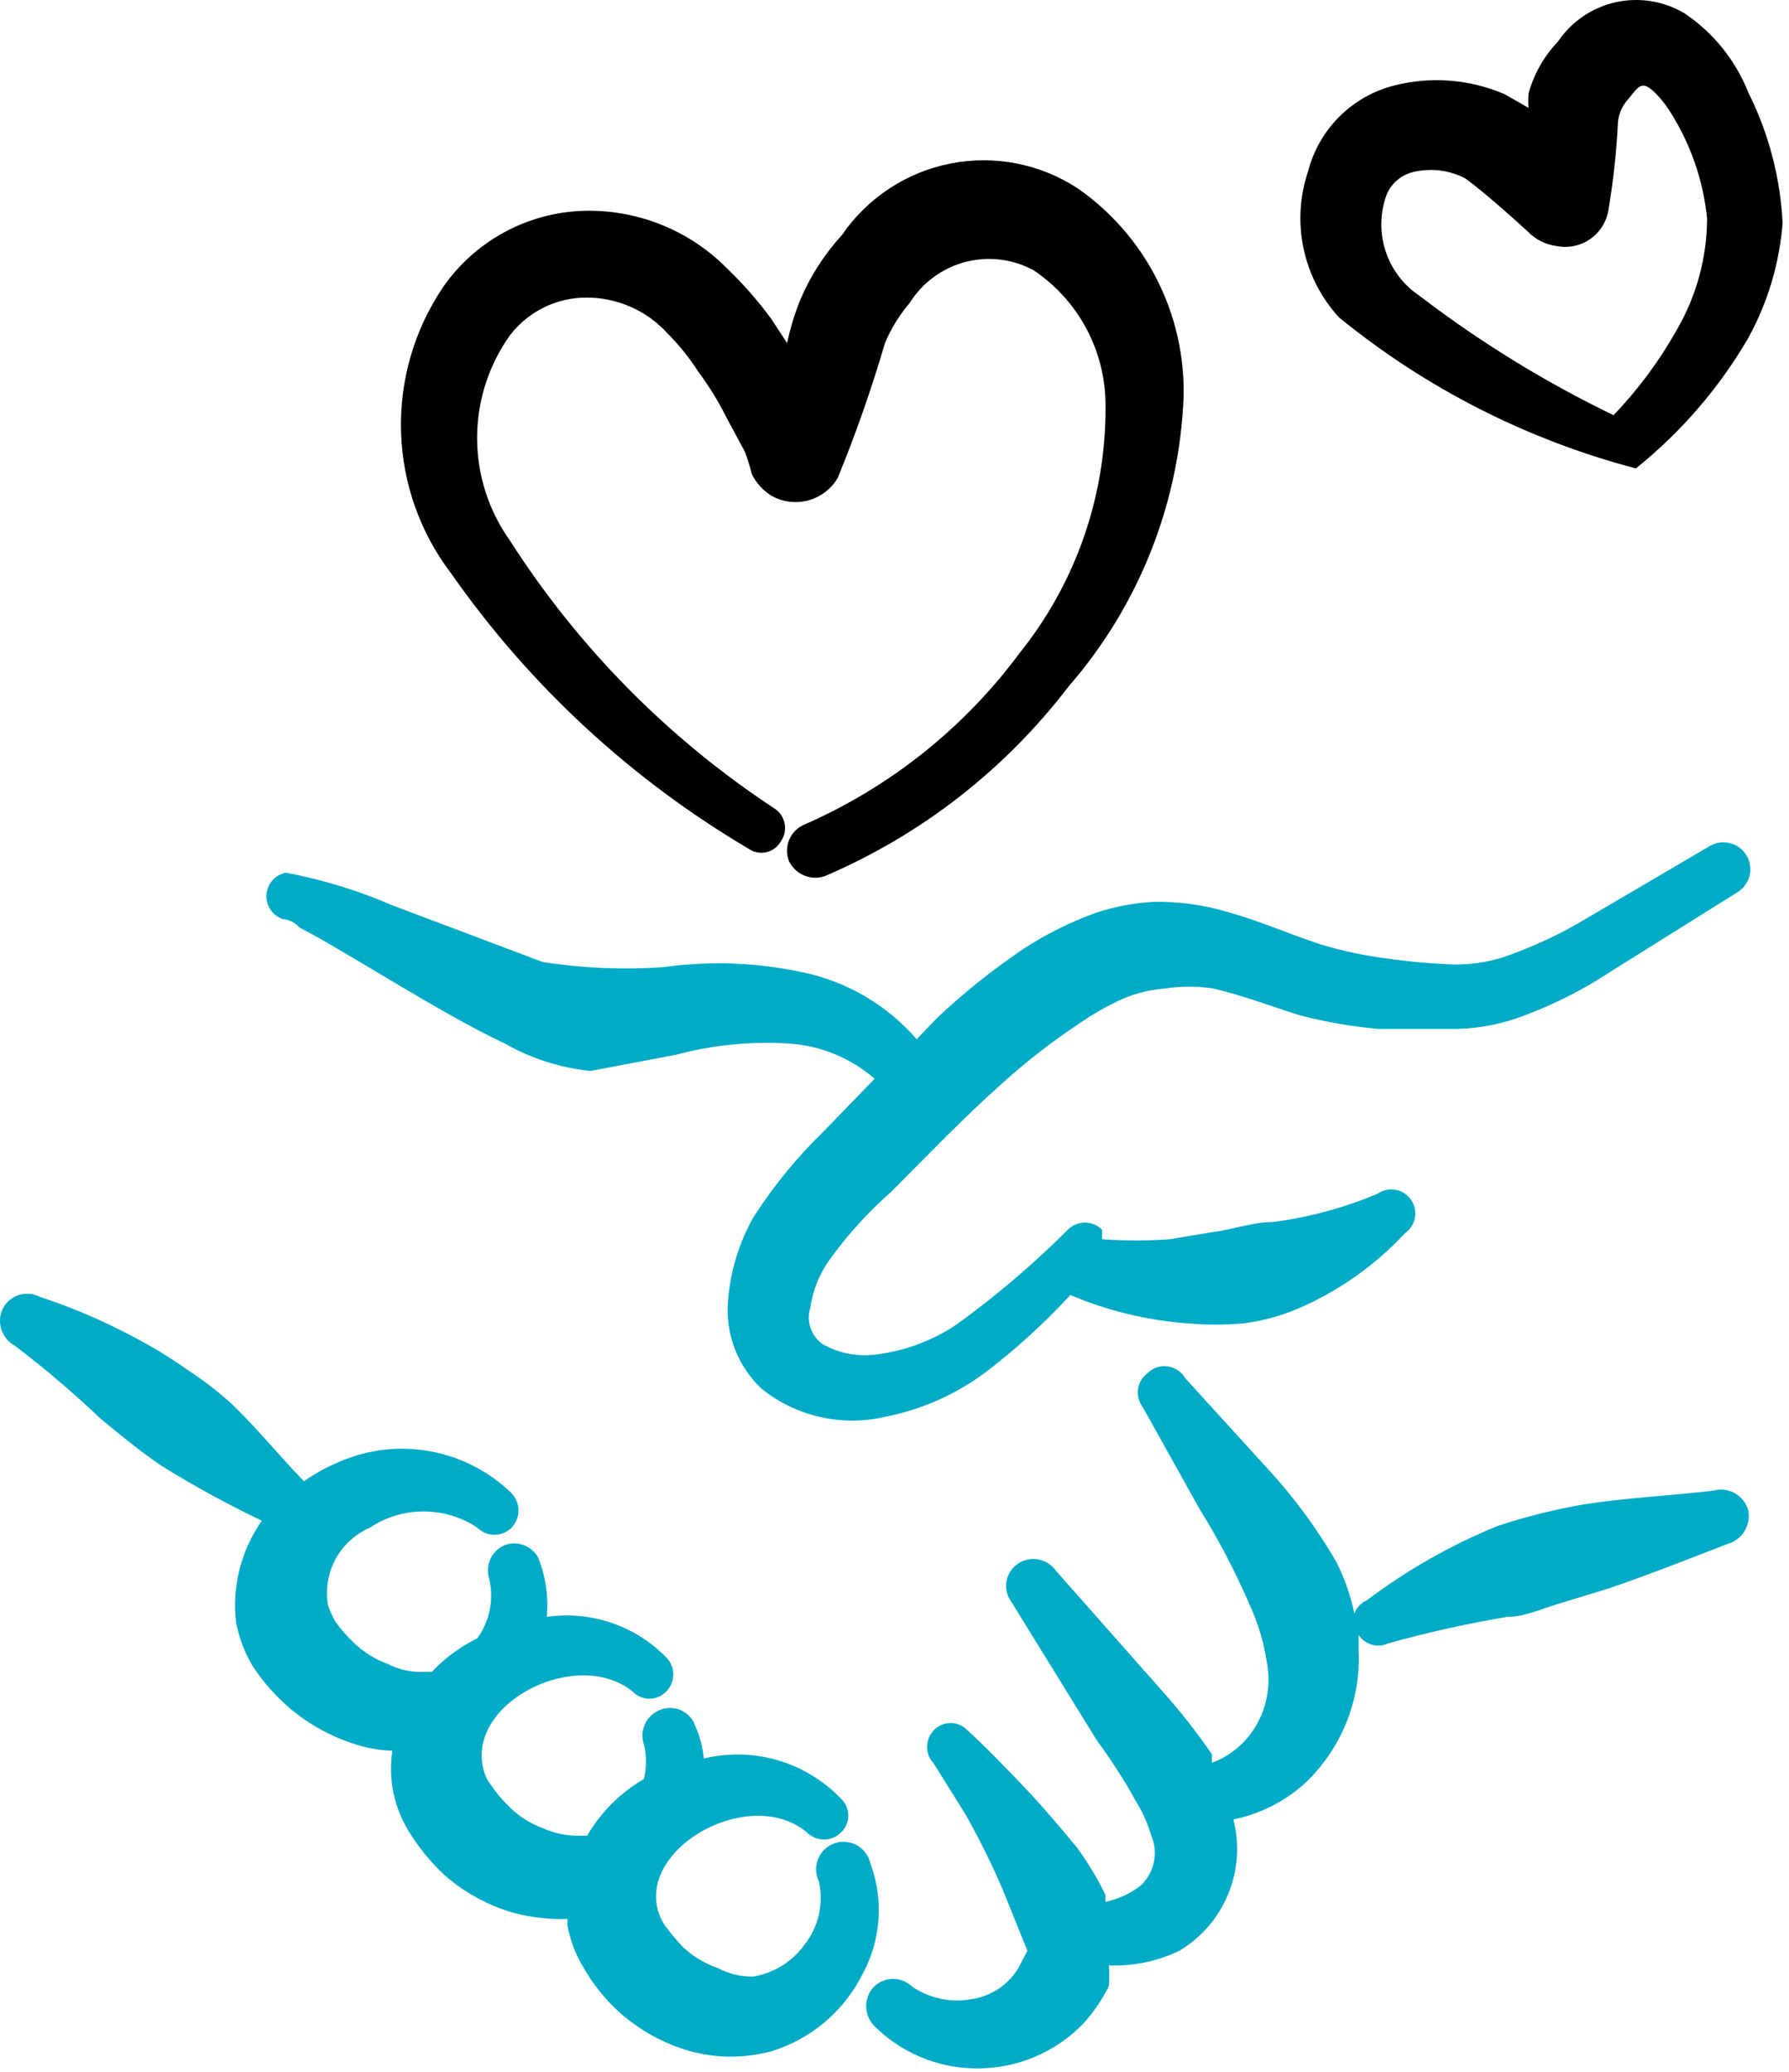 <svg width="152" height="176" viewBox="0 0 152 176" fill="none" xmlns="http://www.w3.org/2000/svg">
<path fill-rule="evenodd" clip-rule="evenodd" d="M63.594 72.094C63.814 72.25 64.064 72.357 64.329 72.408C64.593 72.46 64.865 72.454 65.128 72.392C65.39 72.33 65.636 72.213 65.849 72.048C66.062 71.883 66.238 71.675 66.365 71.437C66.513 71.219 66.615 70.972 66.666 70.713C66.717 70.454 66.715 70.187 66.661 69.928C66.606 69.67 66.501 69.425 66.349 69.208C66.198 68.991 66.005 68.807 65.781 68.667C56.781 62.745 49.128 54.993 43.323 45.917C41.511 43.372 40.537 40.327 40.537 37.203C40.537 34.08 41.511 31.034 43.323 28.489C44.085 27.492 45.067 26.683 46.193 26.127C47.318 25.57 48.557 25.281 49.813 25.281C51.1 25.276 52.375 25.539 53.555 26.053C54.735 26.568 55.795 27.323 56.667 28.271C57.683 29.289 58.588 30.414 59.365 31.625C60.253 32.818 61.033 34.086 61.698 35.417L63.302 38.406C63.53 39.027 63.725 39.66 63.886 40.302C64.267 41.052 64.847 41.682 65.563 42.125C66.513 42.655 67.633 42.792 68.683 42.506C69.732 42.22 70.628 41.533 71.177 40.594C72.714 36.851 74.053 33.029 75.188 29.146C75.713 27.902 76.426 26.746 77.302 25.719C78.374 24.011 80.056 22.775 82.005 22.26C83.955 21.746 86.027 21.992 87.802 22.948C89.695 24.213 91.246 25.927 92.314 27.938C93.383 29.948 93.937 32.192 93.927 34.469C93.99 42.1 91.414 49.518 86.635 55.469C81.913 61.845 75.603 66.873 68.333 70.052C67.762 70.294 67.306 70.749 67.061 71.319C66.817 71.89 66.802 72.533 67.021 73.115C67.277 73.675 67.733 74.119 68.299 74.362C68.865 74.605 69.501 74.628 70.083 74.427C78.261 70.931 85.394 65.38 90.792 58.312C96.748 51.471 100.195 42.803 100.563 33.739C100.646 30.275 99.87 26.845 98.305 23.753C96.74 20.661 94.435 18.005 91.594 16.021C88.402 13.919 84.513 13.154 80.763 13.89C77.013 14.626 73.702 16.805 71.542 19.958C70.084 21.55 68.901 23.374 68.042 25.354C67.539 26.58 67.148 27.849 66.875 29.146L65.49 27.031C64.393 25.546 63.173 24.156 61.844 22.875C60.23 21.22 58.285 19.923 56.137 19.069C53.989 18.215 51.685 17.822 49.375 17.917C47.05 18.02 44.781 18.66 42.745 19.786C40.708 20.911 38.96 22.493 37.636 24.406C35.189 28.03 33.943 32.331 34.074 36.701C34.204 41.071 35.706 45.29 38.365 48.76C45.012 58.25 53.615 66.206 63.594 72.094Z" fill="black"/>
<path fill-rule="evenodd" clip-rule="evenodd" d="M138.99 39.791C142.828 36.715 146.066 32.958 148.542 28.708C150.197 25.695 151.191 22.364 151.458 18.937C151.263 15.081 150.27 11.307 148.542 7.854C147.459 5.126 145.579 2.788 143.146 1.146C141.382 0.086 139.278 -0.256 137.269 0.192C135.261 0.64 133.501 1.843 132.354 3.552C131.179 4.783 130.327 6.286 129.875 7.927C129.834 8.339 129.834 8.754 129.875 9.167L127.833 8C124.865 6.721 121.557 6.465 118.427 7.271C116.671 7.722 115.067 8.637 113.785 9.92C112.502 11.203 111.587 12.806 111.136 14.562C110.426 16.675 110.294 18.939 110.756 21.119C111.218 23.299 112.255 25.315 113.761 26.958C121.156 32.991 129.759 37.367 138.99 39.791ZM117.844 16.458C118.067 15.961 118.411 15.528 118.844 15.197C119.276 14.866 119.785 14.648 120.323 14.562C121.735 14.28 123.2 14.485 124.479 15.146C125.938 16.166 129.438 19.302 129.802 19.667C130.462 20.351 131.338 20.789 132.281 20.906C132.77 21 133.274 20.995 133.761 20.891C134.248 20.787 134.709 20.587 135.117 20.301C135.525 20.015 135.872 19.651 136.136 19.229C136.401 18.806 136.577 18.335 136.656 17.844C137.066 15.431 137.334 12.996 137.458 10.552C137.484 9.8 137.767 9.079 138.261 8.51C138.844 7.854 139.136 7.271 139.646 7.271C140.156 7.271 141.177 8.364 141.833 9.385C143.615 12.151 144.715 15.3 145.042 18.573C145.025 21.877 144.146 25.12 142.49 27.979C141.007 30.628 139.194 33.078 137.094 35.271C131.271 32.459 125.75 29.064 120.615 25.135C119.236 24.218 118.211 22.86 117.708 21.283C117.204 19.706 117.252 18.004 117.844 16.458Z" fill="black"/>
<path fill-rule="evenodd" clip-rule="evenodd" d="M145.552 126.635C141.833 127.073 138.261 127.219 134.542 127.802C132.07 128.232 129.633 128.841 127.25 129.625C123.274 131.251 119.524 133.383 116.094 135.969C115.858 136.072 115.646 136.222 115.471 136.41C115.295 136.598 115.16 136.82 115.073 137.062C114.75 135.545 114.236 134.075 113.542 132.687C111.798 129.69 109.719 126.901 107.344 124.375L100.708 117.083C100.553 116.811 100.337 116.579 100.078 116.404C99.818 116.229 99.522 116.116 99.212 116.074C98.902 116.032 98.586 116.061 98.29 116.16C97.993 116.259 97.723 116.425 97.5 116.646C97.067 116.966 96.777 117.445 96.695 117.977C96.613 118.51 96.745 119.054 97.063 119.489L101.948 128.239C103.558 130.828 104.971 133.534 106.177 136.333C106.892 137.885 107.383 139.529 107.636 141.219C107.847 142.312 107.82 143.439 107.556 144.521C107.292 145.604 106.796 146.616 106.104 147.489C105.282 148.511 104.198 149.292 102.969 149.75V149.021C101.633 147.08 100.171 145.229 98.594 143.479L89.698 133.416C89.345 132.92 88.812 132.58 88.213 132.471C87.613 132.362 86.995 132.492 86.49 132.833C86.236 133.001 86.019 133.219 85.851 133.473C85.683 133.728 85.569 134.013 85.514 134.313C85.46 134.613 85.467 134.92 85.534 135.217C85.601 135.514 85.728 135.795 85.906 136.041L93.198 147.854C94.401 149.482 95.497 151.187 96.479 152.958C97.049 153.865 97.491 154.847 97.792 155.875C98.11 156.594 98.197 157.395 98.04 158.165C97.883 158.936 97.491 159.639 96.917 160.177C96.039 160.861 95.016 161.335 93.927 161.562V160.979C93.245 159.574 92.439 158.232 91.521 156.969C90.063 155.219 88.604 153.469 87 151.791C85.396 150.114 83.865 148.51 82.188 146.979C82.004 146.787 81.783 146.634 81.539 146.53C81.294 146.426 81.031 146.372 80.766 146.372C80.5 146.372 80.237 146.426 79.993 146.53C79.748 146.634 79.528 146.787 79.344 146.979C78.974 147.36 78.767 147.87 78.767 148.401C78.767 148.932 78.974 149.442 79.344 149.823L82.115 154.271C83.354 156.531 84.521 158.791 85.615 161.562L87.292 165.719L86.49 167.25C86.072 167.917 85.519 168.489 84.865 168.929C84.212 169.369 83.474 169.666 82.698 169.802C81.811 169.982 80.896 169.985 80.007 169.81C79.119 169.634 78.274 169.285 77.521 168.781C77.084 168.349 76.495 168.107 75.88 168.107C75.266 168.107 74.677 168.349 74.24 168.781C73.825 169.226 73.594 169.813 73.594 170.422C73.594 171.031 73.825 171.617 74.24 172.062C76.518 174.36 79.608 175.67 82.844 175.708C84.553 175.74 86.251 175.42 87.832 174.767C89.412 174.115 90.842 173.145 92.031 171.916C92.907 170.955 93.644 169.875 94.219 168.708C94.26 168.126 94.26 167.541 94.219 166.958C96.283 167.041 98.337 166.615 100.198 165.719C102.067 164.605 103.524 162.917 104.352 160.905C105.181 158.894 105.335 156.669 104.792 154.562C106.98 154.117 109.015 153.112 110.698 151.646C112.28 150.202 113.525 148.429 114.344 146.45C115.163 144.472 115.537 142.337 115.438 140.198V138.885C115.693 139.285 116.085 139.579 116.541 139.713C116.996 139.847 117.485 139.812 117.917 139.614C121.252 138.68 124.636 137.925 128.052 137.354C129.511 137.354 130.896 136.698 132.354 136.26C133.813 135.823 135.198 135.385 136.656 134.948C140.083 133.781 143.365 132.469 146.792 131.156C147.385 130.985 147.894 130.599 148.217 130.073C148.541 129.547 148.657 128.919 148.542 128.312C148.458 128.005 148.313 127.717 148.117 127.465C147.921 127.214 147.676 127.004 147.398 126.848C147.12 126.692 146.813 126.593 146.496 126.556C146.18 126.52 145.859 126.547 145.552 126.635Z" fill="#00ABC7"/>
<path fill-rule="evenodd" clip-rule="evenodd" d="M24 78.073C24 78.073 24.802 78.073 25.459 78.802C29.323 80.771 37.417 86.094 42.886 88.646C45.128 89.921 47.611 90.716 50.177 90.979L57.469 89.594C60.581 88.766 63.807 88.446 67.021 88.646C69.712 88.823 72.272 89.872 74.313 91.635L70.01 96.083C67.743 98.275 65.737 100.722 64.031 103.375C62.762 105.61 62.015 108.102 61.844 110.667C61.752 112.016 61.959 113.37 62.45 114.63C62.942 115.891 63.706 117.027 64.688 117.958C66.141 119.128 67.842 119.953 69.661 120.369C71.48 120.786 73.37 120.785 75.188 120.364C78.247 119.764 81.135 118.494 83.646 116.646C86.268 114.654 88.709 112.434 90.938 110.01C94.09 111.349 97.439 112.161 100.854 112.417C102.455 112.562 104.066 112.562 105.667 112.417C107.248 112.218 108.794 111.801 110.261 111.177C113.712 109.696 116.817 107.51 119.375 104.76C119.82 104.451 120.124 103.977 120.219 103.444C120.315 102.911 120.195 102.361 119.886 101.917C119.576 101.472 119.103 101.168 118.569 101.072C118.036 100.977 117.487 101.097 117.042 101.406C114.199 102.606 111.206 103.415 108.146 103.812C106.396 103.812 104.719 104.469 102.896 104.687L99.396 105.271C97.478 105.415 95.553 105.415 93.635 105.271C93.635 105.271 93.635 104.687 93.635 104.469C93.445 104.275 93.219 104.121 92.968 104.015C92.718 103.91 92.449 103.856 92.177 103.856C91.906 103.856 91.637 103.91 91.386 104.015C91.136 104.121 90.909 104.275 90.719 104.469C87.801 107.388 84.656 110.07 81.313 112.489C79.304 113.848 77.008 114.721 74.604 115.042C72.971 115.296 71.3 114.987 69.865 114.167C69.396 113.827 69.045 113.349 68.862 112.799C68.679 112.25 68.673 111.657 68.844 111.104C69.044 109.691 69.568 108.344 70.375 107.167C71.916 104.999 73.702 103.017 75.698 101.26C78.76 98.198 81.823 94.99 85.104 92.073C87.159 90.207 89.353 88.501 91.667 86.969C92.839 86.151 94.084 85.444 95.385 84.854C96.52 84.367 97.727 84.071 98.959 83.979C100.335 83.762 101.738 83.762 103.115 83.979C105.594 84.562 108.073 85.51 110.406 86.24C112.606 86.817 114.85 87.207 117.115 87.406H123.823C125.797 87.356 127.746 86.962 129.583 86.24C132.146 85.278 134.592 84.03 136.875 82.521L147.594 75.812C148.116 75.503 148.494 74.999 148.644 74.411C148.795 73.823 148.705 73.199 148.396 72.677C148.087 72.155 147.582 71.777 146.994 71.627C146.406 71.476 145.783 71.566 145.261 71.875L133.958 78.51C131.936 79.652 129.813 80.604 127.615 81.354C126.337 81.736 125.011 81.933 123.677 81.937C121.725 81.873 119.778 81.702 117.844 81.427C115.892 81.181 113.964 80.766 112.083 80.187C109.458 79.312 106.979 78.219 104.354 77.49C102.298 76.868 100.158 76.573 98.01 76.615C96.323 76.704 94.654 77.023 93.052 77.562C90.9 78.346 88.846 79.374 86.927 80.625C84.345 82.371 81.906 84.322 79.635 86.458L77.885 88.281C75.363 85.374 71.956 83.376 68.188 82.594C64.306 81.759 60.308 81.611 56.375 82.156C52.943 82.398 49.493 82.252 46.094 81.719L33.334 76.906C30.432 75.649 27.399 74.719 24.292 74.135C23.825 74.225 23.405 74.474 23.102 74.84C22.8 75.206 22.634 75.666 22.634 76.141C22.634 76.615 22.8 77.075 23.102 77.441C23.405 77.807 23.825 78.056 24.292 78.146L24 78.073Z" fill="#00ABC7"/>
<path fill-rule="evenodd" clip-rule="evenodd" d="M73.948 158.281C73.876 157.96 73.737 157.658 73.54 157.394C73.342 157.13 73.092 156.911 72.804 156.752C72.516 156.592 72.198 156.495 71.869 156.467C71.541 156.439 71.211 156.481 70.9 156.589C70.59 156.698 70.305 156.871 70.066 157.098C69.827 157.324 69.639 157.599 69.514 157.903C69.388 158.208 69.329 158.535 69.339 158.864C69.349 159.193 69.429 159.516 69.573 159.812C69.781 160.731 69.784 161.684 69.583 162.604C69.381 163.524 68.98 164.388 68.406 165.135C67.372 166.601 65.799 167.598 64.031 167.906C62.964 167.934 61.909 167.683 60.969 167.177C59.885 166.805 58.891 166.209 58.052 165.427C57.503 164.853 56.991 164.244 56.521 163.604C56.216 163.162 55.993 162.668 55.865 162.146C54.552 156.75 63.813 151.719 68.552 155.656C68.742 155.85 68.969 156.004 69.22 156.11C69.47 156.215 69.739 156.269 70.01 156.269C70.282 156.269 70.551 156.215 70.802 156.11C71.052 156.004 71.279 155.85 71.469 155.656C71.661 155.472 71.814 155.252 71.918 155.007C72.022 154.763 72.076 154.5 72.076 154.234C72.076 153.969 72.022 153.706 71.918 153.461C71.814 153.217 71.661 152.996 71.469 152.812C69.995 151.269 68.141 150.14 66.094 149.538C64.046 148.937 61.877 148.884 59.802 149.385C59.706 148.429 59.459 147.494 59.073 146.615C58.975 146.33 58.821 146.068 58.621 145.844C58.42 145.62 58.177 145.438 57.906 145.309C57.634 145.18 57.34 145.107 57.039 145.093C56.739 145.079 56.439 145.125 56.156 145.229C55.581 145.429 55.106 145.845 54.833 146.39C54.561 146.935 54.512 147.566 54.698 148.146C54.954 149.126 54.954 150.155 54.698 151.135C52.703 152.294 51.044 153.953 49.886 155.948H49.229C48.148 155.964 47.077 155.74 46.094 155.292C45.026 154.895 44.056 154.273 43.25 153.469C42.68 152.914 42.167 152.303 41.719 151.646C41.4 151.238 41.176 150.765 41.063 150.26C39.677 144.573 49.083 139.906 53.75 143.698C53.934 143.89 54.155 144.043 54.399 144.147C54.643 144.251 54.906 144.305 55.172 144.305C55.438 144.305 55.701 144.251 55.945 144.147C56.189 144.043 56.41 143.89 56.594 143.698C56.788 143.508 56.942 143.281 57.047 143.03C57.153 142.78 57.207 142.511 57.207 142.24C57.207 141.968 57.153 141.699 57.047 141.449C56.942 141.198 56.788 140.971 56.594 140.781C55.293 139.453 53.698 138.45 51.936 137.854C50.175 137.259 48.298 137.088 46.458 137.354C46.617 135.643 46.367 133.919 45.729 132.323C45.467 131.846 45.047 131.476 44.541 131.276C44.035 131.077 43.475 131.06 42.958 131.229C42.396 131.443 41.938 131.866 41.68 132.409C41.422 132.953 41.383 133.575 41.573 134.146C41.772 135.009 41.784 135.904 41.608 136.772C41.432 137.64 41.072 138.46 40.552 139.177C39.106 139.889 37.798 140.852 36.688 142.021H36.031C34.97 142.078 33.913 141.852 32.969 141.365C31.88 140.967 30.887 140.346 30.052 139.542C29.486 139.009 28.973 138.423 28.521 137.792C28.242 137.335 28.022 136.845 27.865 136.333C27.64 134.997 27.87 133.625 28.517 132.435C29.165 131.245 30.194 130.307 31.438 129.771C32.788 128.874 34.374 128.396 35.995 128.396C37.616 128.396 39.202 128.874 40.552 129.771C40.742 129.965 40.969 130.119 41.22 130.224C41.47 130.329 41.739 130.384 42.011 130.384C42.282 130.384 42.551 130.329 42.801 130.224C43.052 130.119 43.279 129.965 43.469 129.771C43.843 129.378 44.052 128.855 44.052 128.312C44.052 127.77 43.843 127.247 43.469 126.854C41.578 125.012 39.182 123.773 36.587 123.293C33.991 122.812 31.311 123.113 28.886 124.156C27.805 124.598 26.778 125.161 25.823 125.833C23.709 123.646 21.886 121.385 19.698 119.271C18.644 118.317 17.523 117.44 16.344 116.646C15.177 115.844 14.011 115.042 12.698 114.312C9.734 112.618 6.607 111.226 3.365 110.156C2.813 109.876 2.174 109.827 1.586 110.018C0.998 110.209 0.51 110.626 0.229 111.177C-0.032 111.731 -0.071 112.364 0.118 112.947C0.308 113.53 0.713 114.018 1.25 114.312C3.794 116.241 6.228 118.311 8.542 120.51C10.219 121.896 11.896 123.281 13.719 124.521C16.475 126.231 19.323 127.789 22.25 129.187C20.472 131.71 19.693 134.801 20.063 137.865C20.318 139.149 20.786 140.381 21.448 141.51C22.321 142.842 23.377 144.044 24.583 145.083C26.328 146.563 28.365 147.657 30.563 148.292C31.465 148.549 32.395 148.696 33.333 148.729C33.188 149.745 33.188 150.776 33.333 151.792C33.539 153.078 33.984 154.315 34.646 155.437C35.505 156.866 36.56 158.167 37.781 159.302C39.488 160.796 41.505 161.892 43.688 162.51C45.163 162.892 46.685 163.063 48.208 163.021V163.531C48.438 164.822 48.908 166.059 49.594 167.177C50.409 168.594 51.442 169.874 52.656 170.969C54.377 172.498 56.421 173.62 58.636 174.25C60.904 174.863 63.294 174.863 65.563 174.25C67.227 173.735 68.77 172.887 70.099 171.76C71.427 170.632 72.513 169.246 73.292 167.687C74.067 166.258 74.527 164.678 74.64 163.056C74.754 161.433 74.517 159.805 73.948 158.281Z" fill="#00ABC7"/>
</svg>
